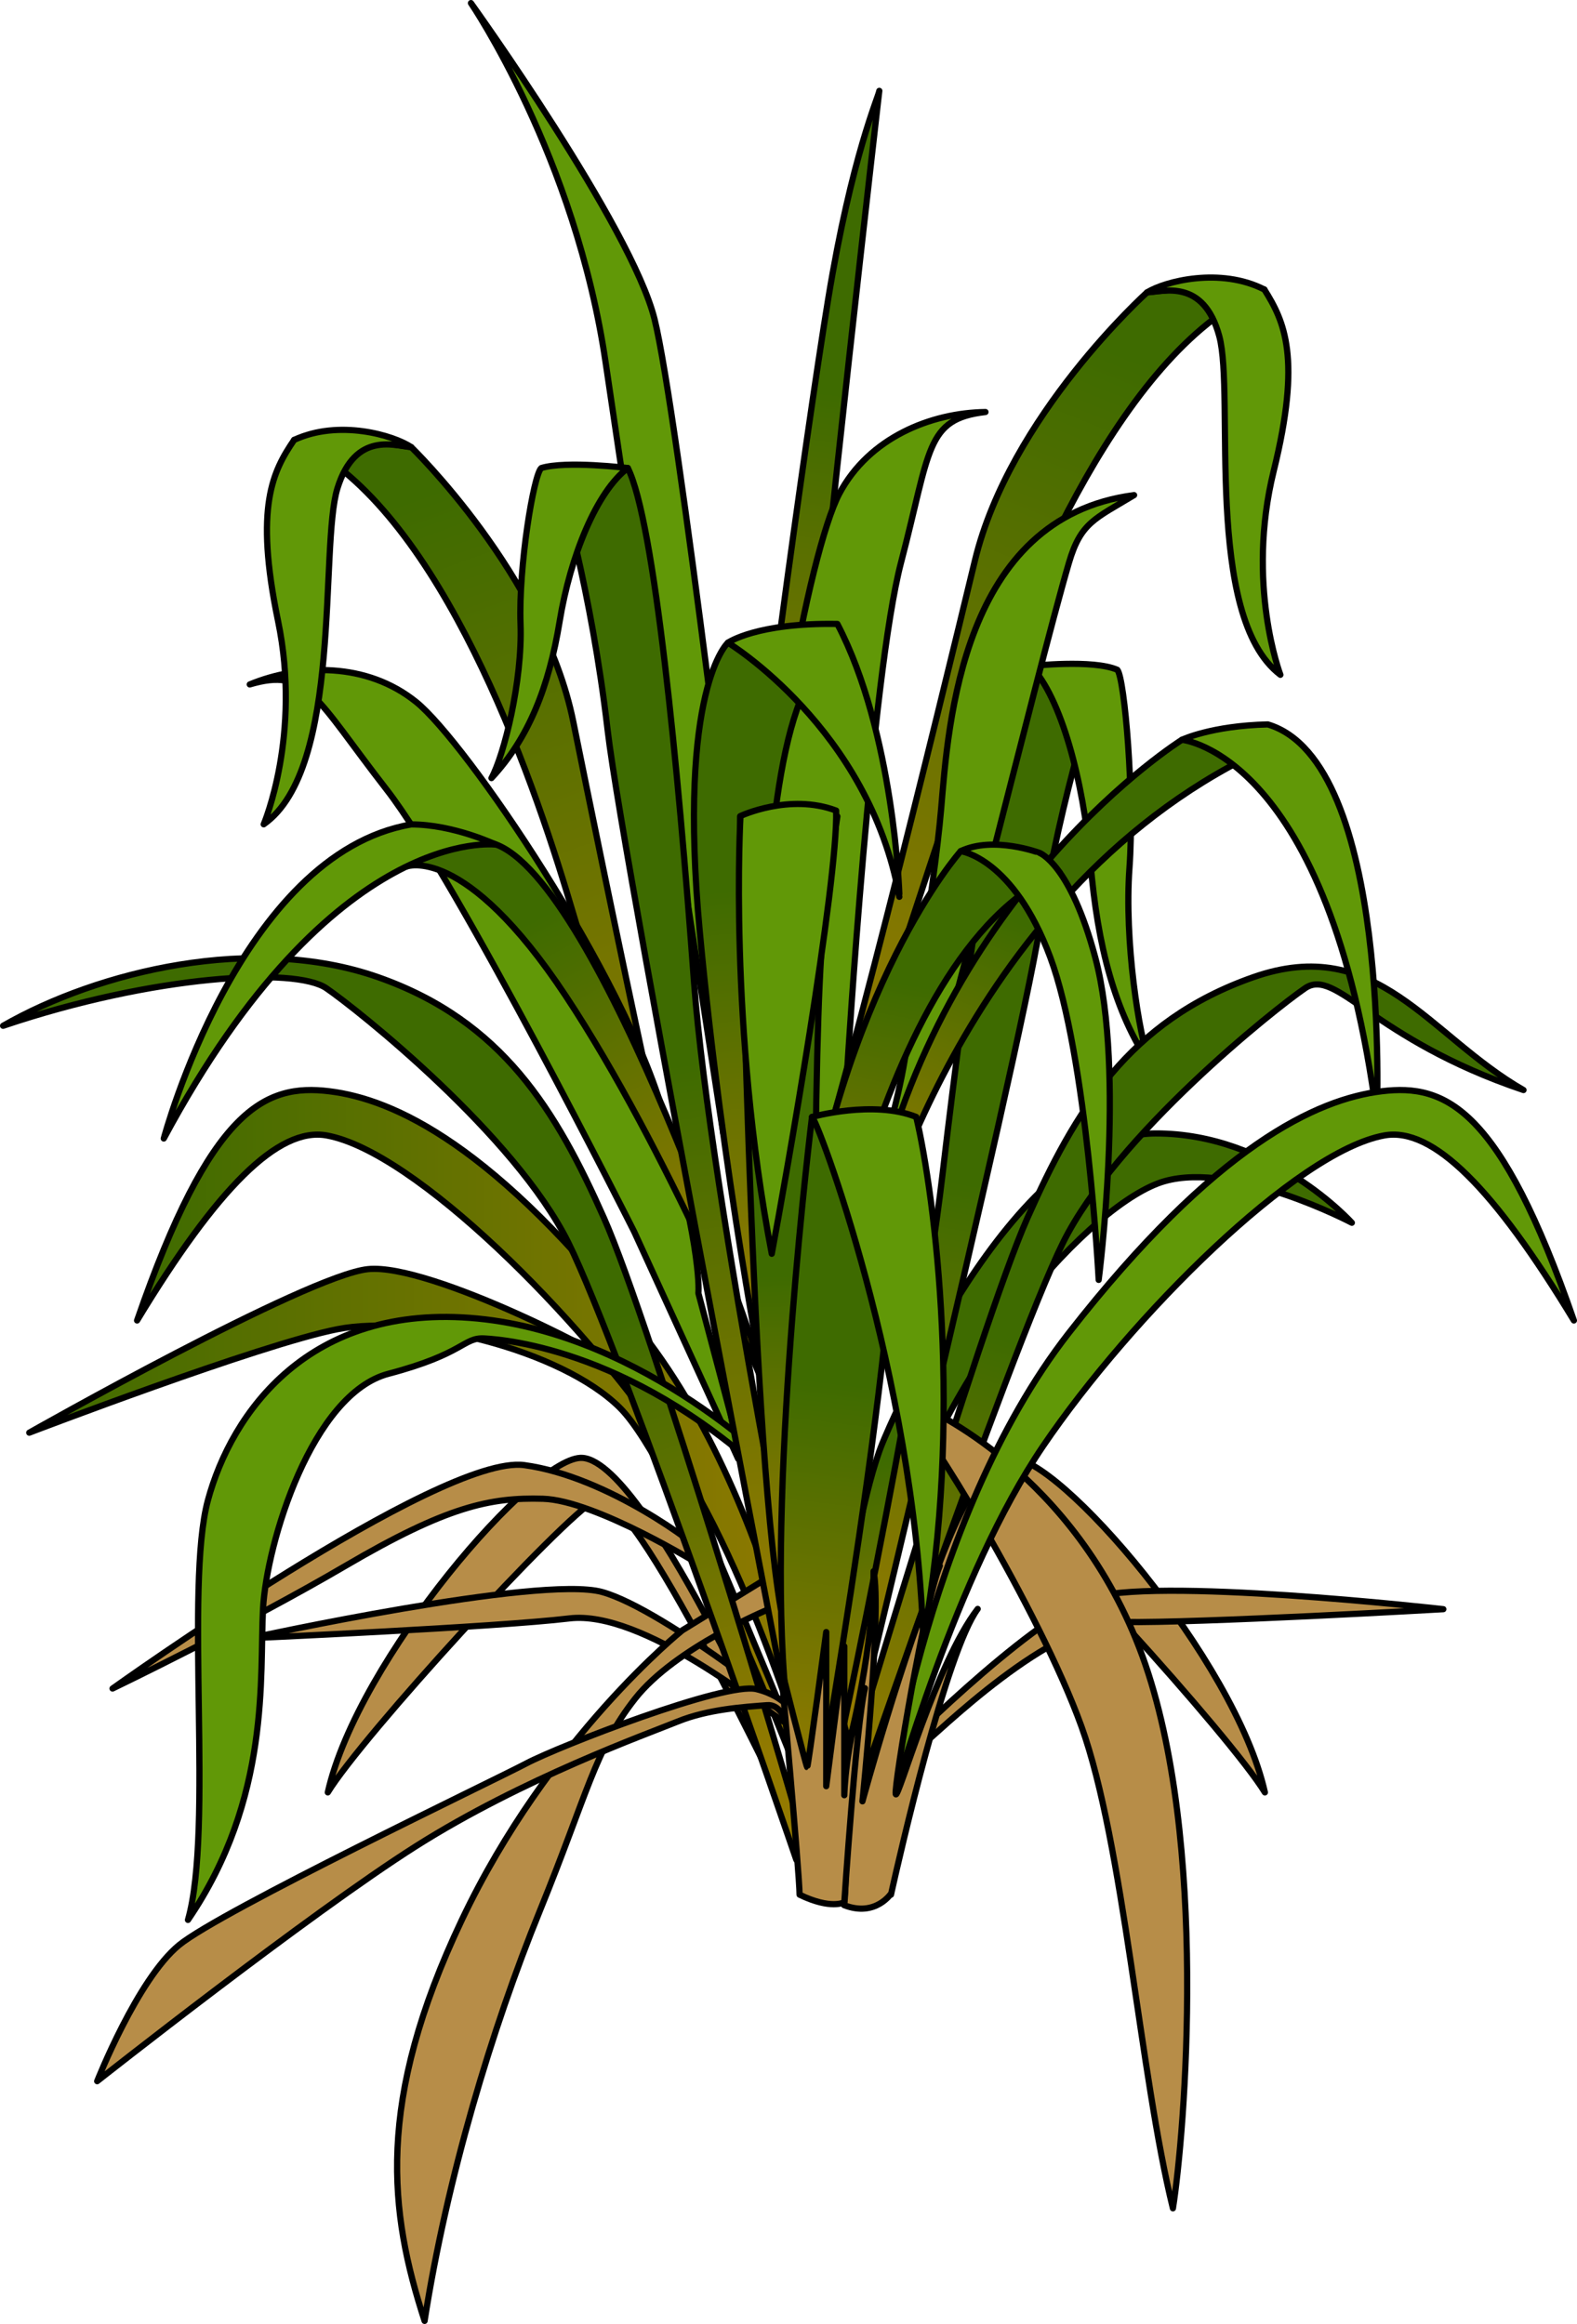 <?xml version="1.0" encoding="utf-8"?>
<!-- Generator: Adobe Illustrator 16.0.0, SVG Export Plug-In . SVG Version: 6.00 Build 0)  -->
<!DOCTYPE svg PUBLIC "-//W3C//DTD SVG 1.1//EN" "http://www.w3.org/Graphics/SVG/1.1/DTD/svg11.dtd">
<svg version="1.1" id="Layer_1" xmlns="http://www.w3.org/2000/svg" xmlns:xlink="http://www.w3.org/1999/xlink" x="0px" y="0px"
	 width="253.717px" height="373.978px" viewBox="0 0 253.717 373.978" enable-background="new 0 0 253.717 373.978"
	 xml:space="preserve">
<g>
	<linearGradient id="SVGID_1_" gradientUnits="userSpaceOnUse" x1="134.383" y1="63.273" x2="124.461" y2="141.229">
		<stop  offset="0" style="stop-color:#3E6B00"/>
		<stop  offset="1" style="stop-color:#937A00"/>
	</linearGradient>
	<path fill="url(#SVGID_1_)" stroke="#000000" stroke-linecap="round" stroke-linejoin="round" stroke-miterlimit="10" d="
		M121.704,135.918c-0.843-1.668,7.782-64.885,11.548-87.846s8.129-32.6,8.215-33.45c0.088-0.851-9.569,83.07-10.562,98.944
		s-5.289,50.034-5.289,50.034"/>
	<path fill="#619807" stroke="#000000" stroke-linecap="round" stroke-linejoin="round" stroke-miterlimit="10" d="M116.357,182.395
		c0,0-14.045-90.681-18.905-123.951S75.77,0.5,75.77,0.5s25.794,35.888,29.533,50.841s14.277,104.204,14.277,104.204l3.128,66.149"
		/>
	<g>
		<linearGradient id="SVGID_2_" gradientUnits="userSpaceOnUse" x1="4.708" y1="244.916" x2="128.426" y2="244.916">
			<stop  offset="0" style="stop-color:#3E6B00"/>
			<stop  offset="1" style="stop-color:#937A00"/>
		</linearGradient>
		<path fill="url(#SVGID_2_)" stroke="#000000" stroke-linecap="round" stroke-linejoin="round" stroke-miterlimit="10" d="
			M127.628,279.551c-0.377-0.89-22.493-54.771-25.461-57.856s-33.104-18.492-42.973-17.464S4.708,230.548,4.708,230.548
			s37.08-14.188,49.587-16.654s36.003,3.31,45.405,12.622s28.726,59.136,28.726,59.136"/>
		<path fill="#B78D48" stroke="#000000" stroke-linecap="round" stroke-linejoin="round" stroke-miterlimit="10" d="M140.58,290.015
			c0,0,11.037-54.509,21.916-55.407c7.682-0.635,36.256,32.574,41.006,53.824c-5.5-9-38.113-44.973-43.887-48.197
			c-5.771-3.225-17.199,50.824-18.284,52.13S140.58,290.015,140.58,290.015z"/>
		<path fill="#B78D48" stroke="#000000" stroke-linecap="round" stroke-linejoin="round" stroke-miterlimit="10" d="
			M128.377,290.783c0,0-23.753-55.277-34.632-56.176c-7.681-0.635-36.255,32.574-41.005,53.824c5.5-9,37.455-43.967,43.228-47.191
			s30.574,50.587,31.659,51.893C128.711,294.438,128.377,290.783,128.377,290.783z"/>
		<path fill="#B78D48" stroke="#000000" stroke-linecap="round" stroke-linejoin="round" stroke-miterlimit="10" d="M131.76,279.551
			c-0.92-1.621-24.903-20.619-34.903-23.369s-56.672,7.441-56.672,7.441s39.678-1.775,51.422-3.188s31.257,14.565,35.099,17.065
			s5.901,4.931,5.901,4.931"/>
		<path fill="#B78D48" stroke="#000000" stroke-linecap="round" stroke-linejoin="round" stroke-miterlimit="10" d="
			M142.729,284.112c0.749-1.706,22.675-23.046,32.344-26.8c9.669-3.753,57.136,1.638,57.136,1.638s-39.652,2.271-51.48,2.061
			c-11.826-0.21-29.612,17.67-33.18,20.548c-3.568,2.879-5.369,5.505-5.369,5.505"/>
		<path fill="#B78D48" stroke="#000000" stroke-linecap="round" stroke-linejoin="round" stroke-miterlimit="10" d="
			M112.856,249.682c-0.25-0.75-15-12.078-28.5-13.914s-66.25,35.95-66.25,35.95s21.25-10.226,37.5-19.756s23.25-11.03,31.75-10.78
			s25.5,10.78,25.5,10.78V249.682z"/>
		<linearGradient id="SVGID_3_" gradientUnits="userSpaceOnUse" x1="22.055" y1="235.768" x2="133.805" y2="235.768">
			<stop  offset="0" style="stop-color:#3E6B00"/>
			<stop  offset="1" style="stop-color:#937A00"/>
		</linearGradient>
		<path fill="url(#SVGID_3_)" stroke="#000000" stroke-linecap="round" stroke-linejoin="round" stroke-miterlimit="10" d="
			M132.912,293.481c0,0-5.955-48.684-29.61-78.991c-23.655-30.309-40.011-37.628-50.333-38.886
			c-10.321-1.257-19.114,2.728-30.915,36.888c12.863-21.243,22.696-31.197,30.51-29.775c14.126,2.569,40.734,29.138,54.875,49.965
			C121.582,253.508,130.905,287.531,132.912,293.481C134.92,299.432,132.912,293.481,132.912,293.481z"/>
		
			<linearGradient id="SVGID_4_" gradientUnits="userSpaceOnUse" x1="211.248" y1="398.999" x2="216.866" y2="438.613" gradientTransform="matrix(0.998 -0.065 0.065 0.998 -65.581 -155.388)">
			<stop  offset="0" style="stop-color:#3E6B00"/>
			<stop  offset="1" style="stop-color:#937A00"/>
		</linearGradient>
		<path fill="url(#SVGID_4_)" stroke="#000000" stroke-linecap="round" stroke-linejoin="round" stroke-miterlimit="10" d="
			M141.944,232.293c0.885-2.17,20.72-49.829,43.941-49.898c18.647-0.056,31.608,14.371,31.608,14.371s-18.777-9.919-30.143-6.684
			c-11.367,3.234-35.901,29.514-44.662,62.351c-8.76,32.837-7.929,39.666-7.929,39.666s-5.197-3.29-3.571-1.646
			C131.189,290.453,136.546,245.533,141.944,232.293z"/>
		
			<linearGradient id="SVGID_5_" gradientUnits="userSpaceOnUse" x1="-5017.334" y1="-9.916" x2="-5063.709" y2="105.039" gradientTransform="matrix(-0.999 -0.037 -0.037 0.999 -4947.799 -95.05)">
			<stop  offset="0" style="stop-color:#3E6B00"/>
			<stop  offset="1" style="stop-color:#937A00"/>
		</linearGradient>
		<path fill="url(#SVGID_5_)" stroke="#000000" stroke-linecap="round" stroke-linejoin="round" stroke-miterlimit="10" d="
			M66.163,71.951c0,0,21.314,20.648,26.067,44.176c4.752,23.528,19.298,94.729,23.48,105.008c-2.454,0.73-2.096,0.536-2.096,0.536
			s-15.408-54.95-22.416-78.063c-7.008-23.112-21.77-62.938-43.876-72.818C56.055,70.239,66.163,71.951,66.163,71.951z"/>
		
			<linearGradient id="SVGID_6_" gradientUnits="userSpaceOnUse" x1="-4897.676" y1="75.832" x2="-4886.903" y2="151.792" gradientTransform="matrix(-0.999 -0.044 -0.044 0.999 -4734.21 -100.943)">
			<stop  offset="0" style="stop-color:#3E6B00"/>
			<stop  offset="1" style="stop-color:#937A00"/>
		</linearGradient>
		<path fill="url(#SVGID_6_)" stroke="#000000" stroke-linecap="round" stroke-linejoin="round" stroke-miterlimit="10" d="
			M176.705,110.207c0,0-5.779,16.431-9.441,39.124c-3.662,22.694-32.556,141.633-32.556,141.633l-1.456-1.591
			c0,0,14.297-65.656,18.369-100.267c4.072-34.609,9.627-73.797,14.242-82.073C173.4,108.228,176.705,110.207,176.705,110.207z"/>
		<path fill="#619807" stroke="#000000" stroke-linecap="round" stroke-linejoin="round" stroke-miterlimit="10" d="
			M165.857,107.179c0,0,9.97-1.116,13.908,0.607c1.168,1.322,2.794,20.223,1.949,31.885c-0.846,11.662,1.498,26.878,3.298,31.616
			c-5.65-8.438-8.421-18.993-9.563-32.398C174.309,125.482,170.654,112.191,165.857,107.179z"/>
		<path fill="#B78D48" stroke="#000000" stroke-linecap="round" stroke-linejoin="round" stroke-miterlimit="10" d="M109.78,262.348
			c0,0-21.545,17.236-35.477,46.605s-11.664,47.029-5.994,64.524c3.564-22.842,10.805-46.982,18.525-65.936
			s8.854-25.92,15.334-34.182s21.624-14.451,21.624-14.451l-0.906-4.622L109.78,262.348z"/>
		<path fill="#619807" stroke="#000000" stroke-linecap="round" stroke-linejoin="round" stroke-miterlimit="10" d="
			M136.336,171.596c0,0,3.854-62.878,8.627-81.072c4.771-18.193,3.922-23.103,13.584-24.222c-8.766,0.114-18.736,4.111-23.52,13.152
			c-4.782,9.042-13.526,53.604-10.486,76.696c3.041,23.092,6.189,28.612,6.189,28.612l3.939,27.045l0.667-0.037L136.336,171.596z"/>
		<path fill="#619807" stroke="#000000" stroke-linecap="round" stroke-linejoin="round" stroke-miterlimit="10" d="
			M102.028,198.204c0,0-28.281-56.291-39.826-71.141c-11.545-14.849-12.695-19.696-22.018-16.924
			c8.103-3.344,18.843-3.592,26.796,2.839c7.955,6.431,33.525,43.96,39.815,66.386c6.29,22.426,5.567,28.739,5.567,28.739
			l7.018,26.414l-0.627,0.229L102.028,198.204z"/>
		<g>
			<linearGradient id="SVGID_7_" gradientUnits="userSpaceOnUse" x1="183.916" y1="58.232" x2="137.541" y2="173.187">
				<stop  offset="0" style="stop-color:#3E6B00"/>
				<stop  offset="1" style="stop-color:#937A00"/>
			</linearGradient>
			<path fill="url(#SVGID_7_)" stroke="#000000" stroke-linecap="round" stroke-linejoin="round" stroke-miterlimit="10" d="
				M184.551,47.046c0,0-22.073,19.836-27.704,43.169s-22.837,93.938-27.4,104.053c2.425,0.821,2.073,0.614,2.073,0.614
				s17.458-54.334,25.327-77.167s24.114-62.077,46.575-71.122C194.716,45.715,184.551,47.046,184.551,47.046z"/>
			<path fill="#619807" stroke="#000000" stroke-linecap="round" stroke-linejoin="round" stroke-miterlimit="10" d="
				M184.551,47.046c2.475-0.07,9.086-2.359,11.619,7.076c2.534,9.436-2.611,45.031,9.825,54.467c0,0-5.575-14.582-1.072-32.809
				s1.716-24.065-1.501-29.188C196.346,42.972,187.48,45.236,184.551,47.046z"/>
		</g>
		<path fill="#619807" stroke="#000000" stroke-linecap="round" stroke-linejoin="round" stroke-miterlimit="10" d="M66.163,71.951
			c-2.469-0.163-8.99-2.699-11.876,6.635s0.922,45.098-11.86,54.061c0,0,6.118-14.363,2.301-32.745
			c-3.816-18.384-0.813-24.113,2.594-29.111C54.53,67.437,63.303,70.033,66.163,71.951z"/>
		<path fill="#619807" stroke="#000000" stroke-linecap="round" stroke-linejoin="round" stroke-miterlimit="10" d="
			M145.537,170.676c0,0,4.731-27.034,5.882-40.551s3.244-46.833,31.04-50.45c-6.283,3.808-8.567,4.379-10.471,10.852
			c-5.172,17.583-21.396,84.788-23.988,89.844c-7.896,15.407-11.613,30.819-11.613,30.819l-1.854-1.855
			C134.533,209.334,143.299,184.167,145.537,170.676z"/>
		<linearGradient id="SVGID_8_" gradientUnits="userSpaceOnUse" x1="86.082" y1="295.414" x2="63.081" y2="223.414">
			<stop  offset="0" style="stop-color:#937A00"/>
			<stop  offset="1" style="stop-color:#3E6B00"/>
		</linearGradient>
		<path fill="url(#SVGID_8_)" stroke="#000000" stroke-linecap="round" stroke-linejoin="round" stroke-miterlimit="10" d="
			M128.113,299.271c0,0-28.056-81.923-36.668-99.295S57.5,162.447,52.5,159.025s-27.667-2.157-52,6.044
			c15.333-8.799,40.333-14.842,60.333-7.82s28.667,21.469,36.333,38.745s29.64,91.119,30.946,96.034s1.701,9.959,1.625,8.966
			S128.113,299.271,128.113,299.271z"/>
		
			<linearGradient id="SVGID_9_" gradientUnits="userSpaceOnUse" x1="-5050.802" y1="294.195" x2="-5072.839" y2="225.209" gradientTransform="matrix(-1 0 0 1 -4880.806 0)">
			<stop  offset="0" style="stop-color:#937A00"/>
			<stop  offset="1" style="stop-color:#3E6B00"/>
		</linearGradient>
		<path fill="url(#SVGID_9_)" stroke="#000000" stroke-linecap="round" stroke-linejoin="round" stroke-miterlimit="10" d="
			M134.353,299.271c0,0,28.056-81.923,36.668-99.295s33.944-37.528,38.945-40.95s10.808,8.183,35.141,16.384
			c-15.333-8.799-23.474-25.182-43.474-18.16s-28.668,21.469-36.334,38.745s-29.64,91.119-30.946,96.034s-1.701,9.959-1.625,8.966
			S134.353,299.271,134.353,299.271z"/>
		<g>
			<linearGradient id="SVGID_10_" gradientUnits="userSpaceOnUse" x1="174.363" y1="152.654" x2="155.304" y2="199.889">
				<stop  offset="0" style="stop-color:#3E6B00"/>
				<stop  offset="1" style="stop-color:#937A00"/>
			</linearGradient>
			<path fill="url(#SVGID_10_)" stroke="#000000" stroke-linecap="round" stroke-linejoin="round" stroke-miterlimit="10" d="
				M190.152,119.049c0,0-38.785,24.22-49.719,75.856c0.619,2.95,0.797,3.981,0.797,3.981s15.295-59.001,65.633-79.838
				C200.055,118.636,190.152,119.049,190.152,119.049z"/>
			<path fill="#619807" stroke="#000000" stroke-linecap="round" stroke-linejoin="round" stroke-miterlimit="10" d="
				M221.51,179.742c0,0,2.476-57.187-17.535-63.169c-9.077,0.206-13.822,2.476-13.822,2.476S213.877,121.194,221.51,179.742z"/>
		</g>
		<path fill="#B78D48" stroke="#000000" stroke-linecap="round" stroke-linejoin="round" stroke-miterlimit="10" d="
			M148.713,226.516c0,0,24.336,10.376,35.088,39.993c10.754,29.617,6.793,76.969,4.906,88.854
			c-5.283-21.317-7.924-58.67-14.715-77.534s-25.667-49.46-27.731-50.181S148.713,226.516,148.713,226.516z"/>
		<path fill="#619807" stroke="#000000" stroke-linecap="round" stroke-linejoin="round" stroke-miterlimit="10" d="
			M125.616,236.893c0,0-21.613-22.071-48.778-24.713s-39.616,15.28-43.389,29.24s0.944,53.008-3.206,67.533
			c13.394-19.62,11.507-39.343,12.073-50.044s7.923-34.614,20.185-37.844s11.992-5.87,15.428-5.682s24.835,1.908,47.687,24.146
			V236.893z"/>
		<linearGradient id="SVGID_11_" gradientUnits="userSpaceOnUse" x1="152.047" y1="159.479" x2="141.797" y2="212.729">
			<stop  offset="0" style="stop-color:#3E6B00"/>
			<stop  offset="1" style="stop-color:#937A00"/>
		</linearGradient>
		<path fill="url(#SVGID_11_)" stroke="#000000" stroke-linecap="round" stroke-linejoin="round" stroke-miterlimit="10" d="
			M154.562,136.966c0,0-0.3,0.336-0.839,1.016c-4.312,5.437-23.887,32.892-26.825,86.45c1.694,0.25,3.741,0,3.741,0
			s9.439-71.17,39.822-84.085C165.287,136.655,154.687,137.223,154.562,136.966z"/>
		<linearGradient id="SVGID_12_" gradientUnits="userSpaceOnUse" x1="82.028" y1="150.145" x2="112.412" y2="205.666">
			<stop  offset="0" style="stop-color:#3E6B00"/>
			<stop  offset="1" style="stop-color:#937A00"/>
		</linearGradient>
		<path fill="url(#SVGID_12_)" stroke="#000000" stroke-linecap="round" stroke-linejoin="round" stroke-miterlimit="10" d="
			M65.323,139.47c0,0,9.345-3.917,25.725,20.839s31.068,60.757,31.068,60.757v-1.961c0,0-25.596-77.878-42.684-83.346
			S65.323,139.47,65.323,139.47z"/>
		<linearGradient id="SVGID_13_" gradientUnits="userSpaceOnUse" x1="123.442" y1="142.667" x2="129.795" y2="212.826">
			<stop  offset="0" style="stop-color:#3E6B00"/>
			<stop  offset="1" style="stop-color:#937A00"/>
		</linearGradient>
		<path fill="url(#SVGID_13_)" stroke="#000000" stroke-linecap="round" stroke-linejoin="round" stroke-miterlimit="10" d="
			M117.118,103.418c0,0-8.193,7.265-4.526,46.598s10.5,73.667,10.5,73.667l1.5,0.86c0,0-7.474-100.027,7.167-117.194
			L117.118,103.418z"/>
		<linearGradient id="SVGID_14_" gradientUnits="userSpaceOnUse" x1="109.736" y1="171.158" x2="122.299" y2="259.739">
			<stop  offset="0" style="stop-color:#3E6B00"/>
			<stop  offset="1" style="stop-color:#937A00"/>
		</linearGradient>
		<path fill="url(#SVGID_14_)" stroke="#000000" stroke-linecap="round" stroke-linejoin="round" stroke-miterlimit="10" d="
			M90.038,78.016c0,0,5.055,16.667,7.722,39.5s31.988,173.424,31.988,173.424l0.892-17.705c0,0-16.435-80.543-18.991-115.298
			s-6.391-74.147-10.64-82.618C93.426,76.182,90.038,78.016,90.038,78.016z"/>
		<path fill="#619807" stroke="#000000" stroke-linecap="round" stroke-linejoin="round" stroke-miterlimit="10" d="
			M142.359,293.481c0,0,5.955-48.684,29.61-78.991c23.655-30.309,40.011-37.628,50.333-38.886
			c10.321-1.257,19.114,2.728,30.914,36.888c-12.863-21.243-22.695-31.197-30.51-29.775c-14.126,2.569-40.733,29.138-54.875,49.965
			C153.69,253.508,144.367,287.531,142.359,293.481S142.359,293.481,142.359,293.481z"/>
		<path fill="#B78D48" stroke="#000000" stroke-linecap="round" stroke-linejoin="round" stroke-miterlimit="10" d="
			M143.348,304.892c0,0,0.052-0.238,0.15-0.682c1.16-5.188,8.734-38.431,13.799-45.301c-6.753,8.773-12.904,31.161-13.19,29.783
			s4.689-30.975,7.095-36.73c-6.021,14.314-12.448,37.906-12.448,37.906s3.128-30.591,1.792-37.022
			c0.042,11.943-3.781,27.515-3.936,27.301c-0.152-0.214-0.814-2.664-0.814-2.664s0.717,24.653,0,29.094
			c5.103,1.99,7.604-1.923,7.604-1.923"/>
		<path fill="#B78D48" stroke="#000000" stroke-linecap="round" stroke-linejoin="round" stroke-miterlimit="10" d="
			M127.986,276.261c0,0-1.275-3.218-6.283-4.443s-31.804,9.188-37.01,11.943s-49.18,23.736-55.891,29.249
			s-13.168,21.896-13.168,21.896s34.146-26.95,51.296-37.821s37.209-18.067,42.109-20.059s10.694-2.344,14.394-2.63
			s4.188,8.084,4.441,6.917C128.127,280.146,127.986,276.261,127.986,276.261z"/>
		<path fill="#619807" stroke="#000000" stroke-linecap="round" stroke-linejoin="round" stroke-miterlimit="10" d="M101.008,75.318
			c0,0-9.912-1.225-13.921,0c-1.225,1.002-3.675,15.851-3.341,25.076s-2.672,21.144-4.677,24.818
			c6.014-6.46,9.243-14.688,10.97-25.22S95.996,79.105,101.008,75.318z"/>
		<path fill="#619807" stroke="#000000" stroke-linecap="round" stroke-linejoin="round" stroke-miterlimit="10" d="
			M144.691,143.853c0,0-0.822-25.952-9.969-43.446c-12.97-0.231-17.604,3.012-17.604,3.012s22.708,13.787,27.573,40.897"/>
		<path fill="#619807" stroke="#000000" stroke-linecap="round" stroke-linejoin="round" stroke-miterlimit="10" d="
			M154.562,136.966c0,0,8.457,1.073,14.403,17.063s7.797,51.931,7.797,51.931s4.359-33.431-0.529-51.798
			c-4.031-15.145-8.985-16.914-8.985-16.914S159.847,134.455,154.562,136.966z"/>
		<path fill="#619807" stroke="#000000" stroke-linecap="round" stroke-linejoin="round" stroke-miterlimit="10" d="M26.351,183.208
			c0,0,12.171-45.798,39.816-50.543c6.808,0,13.616,3.253,13.616,3.253S53.582,132.458,26.351,183.208z"/>
		<linearGradient id="SVGID_15_" gradientUnits="userSpaceOnUse" x1="129.144" y1="205.163" x2="130.777" y2="254.623">
			<stop  offset="0" style="stop-color:#3E6B00"/>
			<stop  offset="1" style="stop-color:#937A00"/>
		</linearGradient>
		<path fill="url(#SVGID_15_)" stroke="#000000" stroke-linecap="round" stroke-linejoin="round" stroke-miterlimit="10" d="
			M119.074,131.373c0,0,1.454,98.004,6.542,127.536c4.213-3.72,5.022-4.595,5.022-4.595c0.665-100.415,0.697-100.42,4.084-122.941
			C128.298,130.313,119.074,131.373,119.074,131.373z"/>
		<path fill="#619807" stroke="#000000" stroke-linecap="round" stroke-linejoin="round" stroke-miterlimit="10" d="
			M119.133,131.316c0,0-1.968,33.908,5.032,70.441c2.188-11.595,10.66-59.723,10.361-71.316
			C127.008,127.598,119.133,131.316,119.133,131.316z"/>
		<linearGradient id="SVGID_16_" gradientUnits="userSpaceOnUse" x1="133.586" y1="222.329" x2="125.925" y2="287.022">
			<stop  offset="0" style="stop-color:#3E6B00"/>
			<stop  offset="1" style="stop-color:#937A00"/>
		</linearGradient>
		<path fill="url(#SVGID_16_)" stroke="#000000" stroke-linecap="round" stroke-linejoin="round" stroke-miterlimit="10" d="
			M130.639,179.742c0,0-7,56.568-4.472,90.288c0.674,7.924,3.22,16.846,3.22,16.846h2.511c0,0,16.862-96.592,10.624-101.818
			S130.639,179.742,130.639,179.742z"/>
		<path fill="#B78D48" stroke="#000000" stroke-linecap="round" stroke-linejoin="round" stroke-miterlimit="10" d="
			M135.836,306.117c0,0,1.894-28.635,3.32-34.453c-3.167,8.729-3.32,17.227-3.32,17.227v-23.964l-2.908,22.509V262.63
			c0,0-2.91,21.743-3.063,21.743c-0.154,0-4.249-16.23-4.249-16.23s3.023,33.533,3.023,36.749
			C133.693,307.342,135.836,306.117,135.836,306.117z"/>
		<path fill="#619807" stroke="#000000" stroke-linecap="round" stroke-linejoin="round" stroke-miterlimit="10" d="
			M130.639,179.742c0.719,0.061,16.435,41.323,17.902,83.881c6.457-34.899,1.904-70.987-1.131-83.881
			C140.498,176.965,130.639,179.742,130.639,179.742z"/>
	</g>
</g>
</svg>
